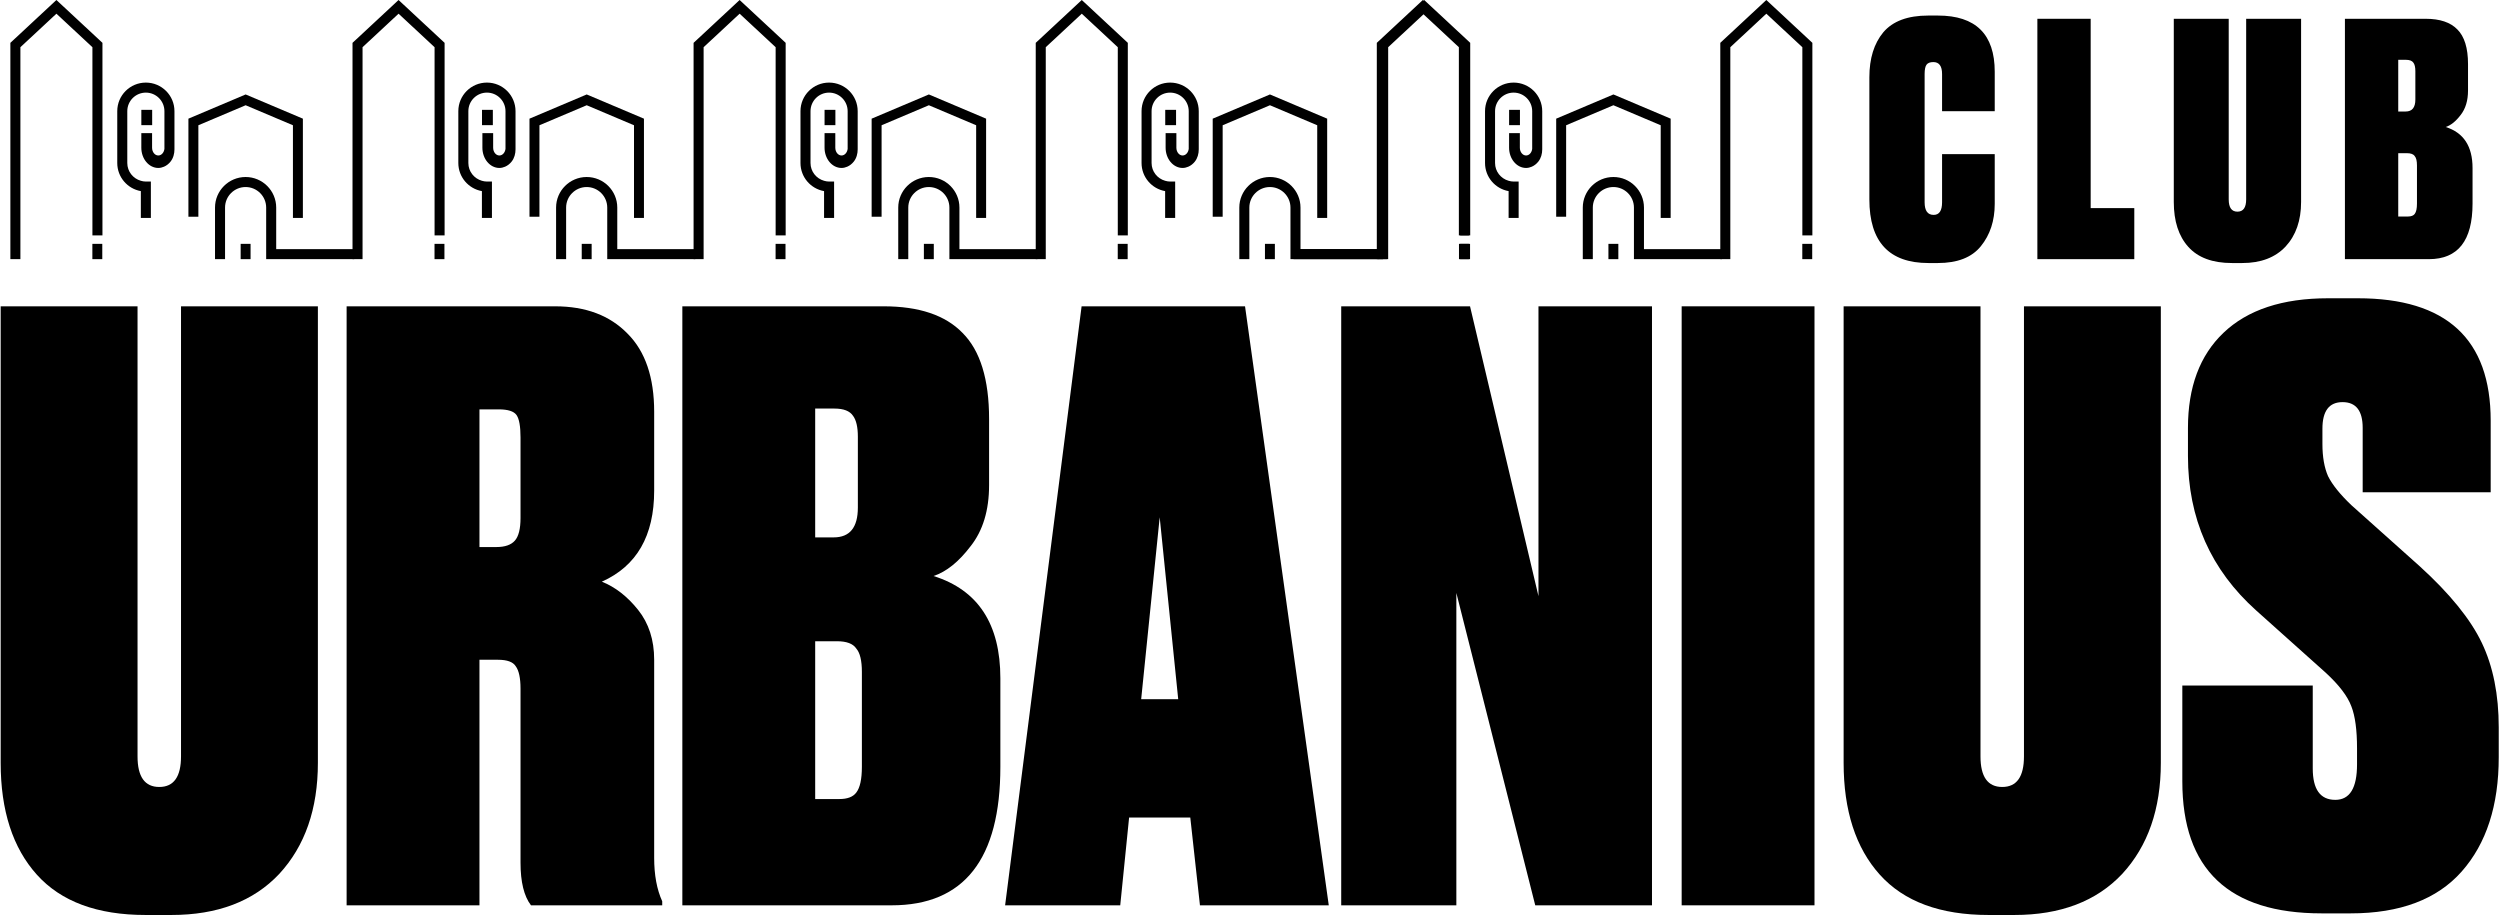<?xml version="1.0" encoding="UTF-8"?> <svg xmlns="http://www.w3.org/2000/svg" width="1447" height="530" viewBox="0 0 1447 530" fill="none"> <path d="M0.388 441.518V177.296H79.608V437.79C79.608 449.595 83.802 455.498 92.19 455.498C100.578 455.498 104.772 449.595 104.772 437.79V177.296H183.992V441.518C183.992 468.235 176.536 489.671 161.624 505.826C146.712 521.67 125.897 529.592 99.18 529.592H84.268C56.308 529.592 35.338 521.825 21.358 506.292C7.378 490.759 0.388 469.167 0.388 441.518Z" fill="black"></path> <path d="M277.512 236.944V316.63H287.298C292.269 316.63 295.841 315.387 298.016 312.902C300.191 310.417 301.278 306.067 301.278 299.854V253.254C301.278 246.73 300.501 242.381 298.948 240.206C297.395 238.031 293.977 236.944 288.696 236.944H277.512ZM277.512 381.87V524H200.622V177.296H321.316C339.024 177.296 353.004 182.577 363.256 193.14C373.508 203.392 378.634 218.459 378.634 238.342V284.01C378.634 310.106 368.537 327.659 348.344 336.668C356.111 339.775 363.101 345.211 369.314 352.978C375.527 360.745 378.634 370.375 378.634 381.87V496.506C378.634 506.447 380.187 514.835 383.294 521.67V524H307.336C303.297 518.719 301.278 510.486 301.278 499.302V398.646C301.278 392.433 300.346 388.083 298.482 385.598C296.929 383.113 293.511 381.87 288.23 381.87H277.512Z" fill="black"></path> <path d="M394.94 524V177.296H511.44C531.944 177.296 547.167 182.422 557.108 192.674C567.36 202.926 572.486 219.547 572.486 242.536V280.748C572.486 295.349 568.914 307.155 561.768 316.164C554.934 325.173 547.788 330.921 540.332 333.406C566.118 341.483 579.01 361.211 579.01 392.588V443.848C579.01 497.283 558.04 524 516.1 524H394.94ZM484.412 371.152H471.83V462.488H485.81C490.47 462.488 493.732 461.245 495.596 458.76C497.771 455.964 498.858 450.993 498.858 443.848V388.86C498.858 382.336 497.771 377.831 495.596 375.346C493.732 372.55 490.004 371.152 484.412 371.152ZM483.014 236.478H471.83V311.038H482.548C491.868 311.038 496.528 305.291 496.528 293.796V252.788C496.528 247.196 495.596 243.157 493.732 240.672C491.868 237.876 488.296 236.478 483.014 236.478Z" fill="black"></path> <path d="M694.531 524L688.939 473.206H653.523L648.397 524H581.759L626.029 177.296H720.627L769.091 524H694.531ZM671.231 299.388L660.513 404.704H681.949L671.231 299.388Z" fill="black"></path> <path d="M776.296 177.296H850.856L890.466 345.056V177.296H956.172V524H888.602L842.934 343.192V524H776.296V177.296Z" fill="black"></path> <path d="M1050.23 177.296V524H973.345V177.296H1050.23Z" fill="black"></path> <path d="M1067.09 441.518V177.296H1146.31V437.79C1146.31 449.595 1150.5 455.498 1158.89 455.498C1167.28 455.498 1171.47 449.595 1171.47 437.79V177.296H1250.69V441.518C1250.69 468.235 1243.24 489.671 1228.33 505.826C1213.41 521.67 1192.6 529.592 1165.88 529.592H1150.97C1123.01 529.592 1102.04 521.825 1088.06 506.292C1074.08 490.759 1067.09 469.167 1067.09 441.518Z" fill="black"></path> <path d="M1347.48 172.636H1364.72C1415.98 172.636 1441.61 196.247 1441.61 243.468V284.942H1367.52V247.662C1367.52 237.721 1363.63 232.75 1355.87 232.75C1348.1 232.75 1344.22 237.876 1344.22 248.128V256.982C1344.22 264.438 1345.3 270.651 1347.48 275.622C1349.96 280.593 1354.47 286.185 1360.99 292.398L1400.6 327.814C1418 343.658 1429.96 358.415 1436.48 372.084C1443.01 385.753 1446.27 402.063 1446.27 421.014V438.256C1446.27 466.216 1439.12 488.273 1424.83 504.428C1410.54 520.583 1389.11 528.66 1360.53 528.66H1343.75C1290 528.66 1263.13 503.185 1263.13 452.236V396.782H1338.62V444.78C1338.62 456.896 1342.97 462.954 1351.67 462.954C1360.06 462.954 1364.25 456.119 1364.25 442.45V433.13C1364.25 422.567 1363.17 414.49 1360.99 408.898C1358.82 402.995 1353.85 396.471 1346.08 389.326L1306 353.444C1279.6 329.833 1266.39 300.009 1266.39 263.972V247.662C1266.39 224.051 1273.23 205.722 1286.9 192.674C1300.88 179.315 1321.07 172.636 1347.48 172.636Z" fill="black"></path> <path d="M209.844 149.999H204.037V24.796L230.684 0L257.334 24.794V136.248H251.53V27.319L230.684 7.926L209.844 27.319V149.999Z" fill="black"></path> <path d="M257.239 150H251.501V141.141H257.239V150Z" fill="black"></path> <path d="M145.028 150H139.29V141.141H145.028V150Z" fill="black"></path> <path d="M205.02 149.999H154.059V120.141C154.059 113.586 148.719 108.254 142.16 108.254C135.598 108.254 130.259 113.586 130.259 120.141V149.999H124.452V120.141C124.452 110.386 132.398 102.451 142.16 102.451C151.922 102.451 159.863 110.386 159.863 120.141V144.196H205.02V149.999Z" fill="black"></path> <path d="M84.422 47.802C75.278 47.802 67.868 55.206 67.868 64.344V94.347C67.868 102.489 73.762 109.243 81.517 110.618V126.156H87.324V105.086H84.422C83.407 105.086 82.447 104.9 81.517 104.635C77.009 103.361 73.675 99.255 73.675 94.347V64.344C73.675 58.42 78.494 53.605 84.422 53.605C90.349 53.605 95.169 58.42 95.169 64.344V86.169C94.906 88.331 93.426 89.995 91.624 89.995C89.638 89.995 88.024 87.981 88.024 85.499V77.075H81.799V85.499C81.799 91.958 86.205 97.214 91.626 97.214C92.792 97.214 93.891 96.927 94.931 96.484C96.378 95.861 97.663 94.85 98.697 93.554C100.292 91.559 100.976 88.984 100.976 86.431V64.344C100.976 55.206 93.563 47.802 84.422 47.802Z" fill="black"></path> <path d="M81.808 63.58H88.075V72.438H81.808V63.58Z" fill="black"></path> <path d="M114.816 125.434H109.055V68.686L142.179 54.664L175.309 68.686V126.158H169.549V72.499L142.179 60.915L114.816 72.499V125.434Z" fill="black"></path> <path d="M407.253 150H401.446V24.797L428.093 0.001L454.743 24.794V136.249H448.939V27.32L428.093 7.927L407.253 27.32V150Z" fill="black"></path> <path d="M454.651 150H448.913V141.141H454.651V150Z" fill="black"></path> <path d="M342.444 150H336.705V141.141H342.444V150Z" fill="black"></path> <path d="M402.431 150H351.47V120.142C351.47 113.587 346.13 108.255 339.571 108.255C333.009 108.255 327.67 113.587 327.67 120.142V150H321.863V120.142C321.863 110.387 329.809 102.452 339.571 102.452C349.333 102.452 357.277 110.387 357.277 120.142V144.197H402.431V150Z" fill="black"></path> <path d="M281.834 47.801C272.693 47.801 265.28 55.205 265.28 64.343V94.346C265.28 102.488 271.175 109.242 278.929 110.617V126.155H284.736V105.085H281.834C280.822 105.085 279.859 104.899 278.929 104.634C274.422 103.36 271.087 99.255 271.087 94.346V64.343C271.087 58.42 275.907 53.603 281.834 53.603C287.762 53.603 292.581 58.42 292.581 64.343V86.168C292.319 88.33 290.839 89.994 289.036 89.994C287.05 89.994 285.437 87.98 285.437 85.498V77.074H279.211V85.498C279.211 91.957 283.618 97.213 289.039 97.213C290.204 97.213 291.307 96.926 292.343 96.483C293.79 95.86 295.076 94.849 296.11 93.553C297.704 91.558 298.388 88.983 298.388 86.43V64.343C298.388 55.205 290.976 47.801 281.834 47.801Z" fill="black"></path> <path d="M278.987 63.58H285.257V72.438H278.987V63.58Z" fill="black"></path> <path d="M312.227 125.434H306.466V68.686L339.59 54.664L372.72 68.686V126.158H366.96V72.499L339.59 60.915L312.227 72.499V125.434Z" fill="black"></path> <path d="M605.289 150H599.482V24.797L626.13 0.001L652.779 24.794V136.249H646.975V27.32L626.13 7.927L605.289 27.32V150Z" fill="black"></path> <path d="M652.69 150H646.951V141.141H652.69V150Z" fill="black"></path> <path d="M850.195 150H844.457V141.141H850.195V150Z" fill="black"></path> <path d="M540.48 150H534.742V141.141H540.48V150Z" fill="black"></path> <path d="M600.471 150H549.51V120.142C549.51 113.587 544.171 108.255 537.611 108.255C531.049 108.255 525.71 113.587 525.71 120.142V150H519.903V120.142C519.903 110.387 527.849 102.452 537.611 102.452C547.374 102.452 555.317 110.387 555.317 120.142V144.197H600.471V150Z" fill="black"></path> <path d="M479.873 47.802C470.731 47.802 463.319 55.206 463.319 64.344V94.347C463.319 102.489 469.213 109.243 476.968 110.618V126.156H482.775V105.086H479.873C478.861 105.086 477.898 104.9 476.968 104.635C472.46 103.361 469.126 99.255 469.126 94.347V64.344C469.126 58.42 473.945 53.605 479.873 53.605C485.8 53.605 490.62 58.42 490.62 64.344V86.169C490.357 88.331 488.877 89.995 487.075 89.995C485.089 89.995 483.475 87.981 483.475 85.499V77.075H477.25V85.499C477.25 91.958 481.656 97.214 487.077 97.214C488.243 97.214 489.345 96.927 490.382 96.484C491.829 95.861 493.114 94.85 494.148 93.554C495.743 91.559 496.427 88.984 496.427 86.431V64.344C496.427 55.206 489.014 47.802 479.873 47.802Z" fill="black"></path> <path d="M477.257 63.58H483.523V72.438H477.257V63.58Z" fill="black"></path> <path d="M510.265 125.434H504.504V68.686L537.629 54.664L570.758 68.686V126.158H564.998V72.499L537.629 60.915L510.265 72.499V125.434Z" fill="black"></path> <path d="M802.704 149.999H796.897V24.796L823.547 0L850.197 24.794V136.248H844.39V27.319L823.547 7.926L802.704 27.319V149.999Z" fill="black"></path> <path d="M737.894 150H732.155V141.141H737.894V150Z" fill="black"></path> <path d="M797.882 150H746.921V120.142C746.921 113.587 741.581 108.255 735.022 108.255C728.46 108.255 723.121 113.587 723.121 120.142V150H717.314V120.142C717.314 110.387 725.26 102.452 735.022 102.452C744.784 102.452 752.728 110.387 752.728 120.142V144.197H797.882V150Z" fill="black"></path> <path d="M677.285 47.802C668.141 47.802 660.731 55.206 660.731 64.344V94.347C660.731 102.489 666.626 109.243 674.38 110.618V126.156H680.188V105.086H677.285C676.271 105.086 675.31 104.9 674.38 104.635C669.87 103.361 666.536 99.255 666.536 94.347V64.344C666.536 58.42 671.358 53.605 677.285 53.605C683.213 53.605 688.032 58.42 688.032 64.344V86.169C687.77 88.331 686.287 89.995 684.485 89.995C682.502 89.995 680.888 87.981 680.888 85.499V77.075H674.66V85.499C674.66 91.958 679.069 97.214 684.49 97.214C685.653 97.214 686.755 96.927 687.794 96.484C689.241 95.861 690.524 94.85 691.561 93.554C693.156 91.559 693.839 88.984 693.839 86.431V64.344C693.839 55.206 686.427 47.802 677.285 47.802Z" fill="black"></path> <path d="M674.439 63.58H680.706V72.438H674.439V63.58Z" fill="black"></path> <path d="M707.676 125.434H701.915V68.686L735.042 54.664L768.169 68.686V126.158H762.409V72.499L735.042 60.915L707.676 72.499V125.434Z" fill="black"></path> <path d="M59.203 150H53.465V141.141H59.203V150Z" fill="black"></path> <path d="M11.807 150H6V24.797L32.647 0.001L59.297 24.794V136.249H53.492V27.32L32.647 7.927L11.807 27.32V150Z" fill="black"></path> <path d="M1001.51 149.999H995.703V24.796L1022.35 0L1049 24.794V136.248H1043.2V27.319L1022.35 7.926L1001.51 27.319V149.999Z" fill="black"></path> <path d="M1048.91 150H1043.17V141.141H1048.91V150Z" fill="black"></path> <path d="M936.694 150H930.956V141.141H936.694V150Z" fill="black"></path> <path d="M996.686 149.999H945.724V120.141C945.724 113.586 940.385 108.254 933.826 108.254C927.264 108.254 921.925 113.586 921.925 120.141V149.999H916.118V120.141C916.118 110.386 924.064 102.451 933.826 102.451C943.588 102.451 951.529 110.386 951.529 120.141V144.196H996.686V149.999Z" fill="black"></path> <path d="M876.087 47.802C866.943 47.802 859.533 55.206 859.533 64.344V94.347C859.533 102.489 865.428 109.243 873.182 110.618V126.156H878.99V105.086H876.087C875.073 105.086 874.112 104.9 873.182 104.635C868.675 103.361 865.34 99.255 865.34 94.347V64.344C865.34 58.42 870.16 53.605 876.087 53.605C882.015 53.605 886.834 58.42 886.834 64.344V86.169C886.572 88.331 885.092 89.995 883.289 89.995C881.304 89.995 879.69 87.981 879.69 85.499V77.075H873.464V85.499C873.464 91.958 877.871 97.214 883.292 97.214C884.457 97.214 885.557 96.927 886.596 96.484C888.043 95.861 889.329 94.85 890.363 93.554C891.958 91.559 892.641 88.984 892.641 86.431V64.344C892.641 55.206 885.229 47.802 876.087 47.802Z" fill="black"></path> <path d="M873.474 63.58H879.741V72.438H873.474V63.58Z" fill="black"></path> <path d="M906.481 125.434H900.721V68.686L933.845 54.664L966.975 68.686V126.158H961.214V72.499L933.845 60.915L906.481 72.499V125.434Z" fill="black"></path> <path d="M850.869 150H845.13V141.141H850.869V150Z" fill="black"></path> <path d="M803.473 150H797.665V24.797L824.313 0.001L850.963 24.794V136.249H845.158V27.32L824.313 7.927L803.473 27.32V150Z" fill="black"></path> <path d="M800.502 150H748.69V144.197H800.502V150Z" fill="black"></path> <path d="M1124.07 117.088V89.225H1154.55V118.023C1154.55 127.747 1151.87 135.913 1146.51 142.52C1141.27 149.003 1132.98 152.244 1121.64 152.244H1116.21C1093.4 152.244 1081.99 139.964 1081.99 115.405V44.719C1081.99 33.873 1084.67 25.209 1090.03 18.726C1095.52 12.243 1104.18 9.002 1116.03 9.002H1121.64C1143.58 9.002 1154.55 19.848 1154.55 41.54V64.354H1124.07V42.849C1124.07 38.236 1122.38 35.93 1119.02 35.93C1117.15 35.93 1115.84 36.429 1115.09 37.426C1114.34 38.423 1113.97 40.231 1113.97 42.849V117.088C1113.97 121.95 1115.71 124.381 1119.2 124.381C1122.45 124.381 1124.07 121.95 1124.07 117.088Z" fill="black"></path> <path d="M1179.23 10.872H1210.08V120.454H1235.33V150H1179.23V10.872Z" fill="black"></path> <path d="M1258.19 116.901V10.872H1289.98V115.405C1289.98 120.142 1291.66 122.511 1295.03 122.511C1298.39 122.511 1300.08 120.142 1300.08 115.405V10.872H1331.87V116.901C1331.87 127.622 1328.88 136.224 1322.89 142.707C1316.91 149.065 1308.55 152.244 1297.83 152.244H1291.85C1280.63 152.244 1272.21 149.127 1266.6 142.894C1260.99 136.661 1258.19 127.996 1258.19 116.901Z" fill="black"></path> <path d="M1357.24 150V10.872H1403.99C1412.22 10.872 1418.33 12.929 1422.32 17.043C1426.43 21.157 1428.49 27.827 1428.49 37.052V52.386C1428.49 58.245 1427.05 62.983 1424.19 66.598C1421.44 70.213 1418.58 72.52 1415.58 73.517C1425.93 76.758 1431.11 84.675 1431.11 97.266V117.836C1431.11 139.279 1422.69 150 1405.86 150H1357.24ZM1393.15 88.664H1388.1V125.316H1393.71C1395.58 125.316 1396.89 124.817 1397.63 123.82C1398.51 122.698 1398.94 120.703 1398.94 117.836V95.77C1398.94 93.152 1398.51 91.344 1397.63 90.347C1396.89 89.225 1395.39 88.664 1393.15 88.664ZM1392.58 34.621H1388.1V64.541H1392.4C1396.14 64.541 1398.01 62.235 1398.01 57.622V41.166C1398.01 38.922 1397.63 37.301 1396.89 36.304C1396.14 35.182 1394.7 34.621 1392.58 34.621Z" fill="black"></path> </svg> 